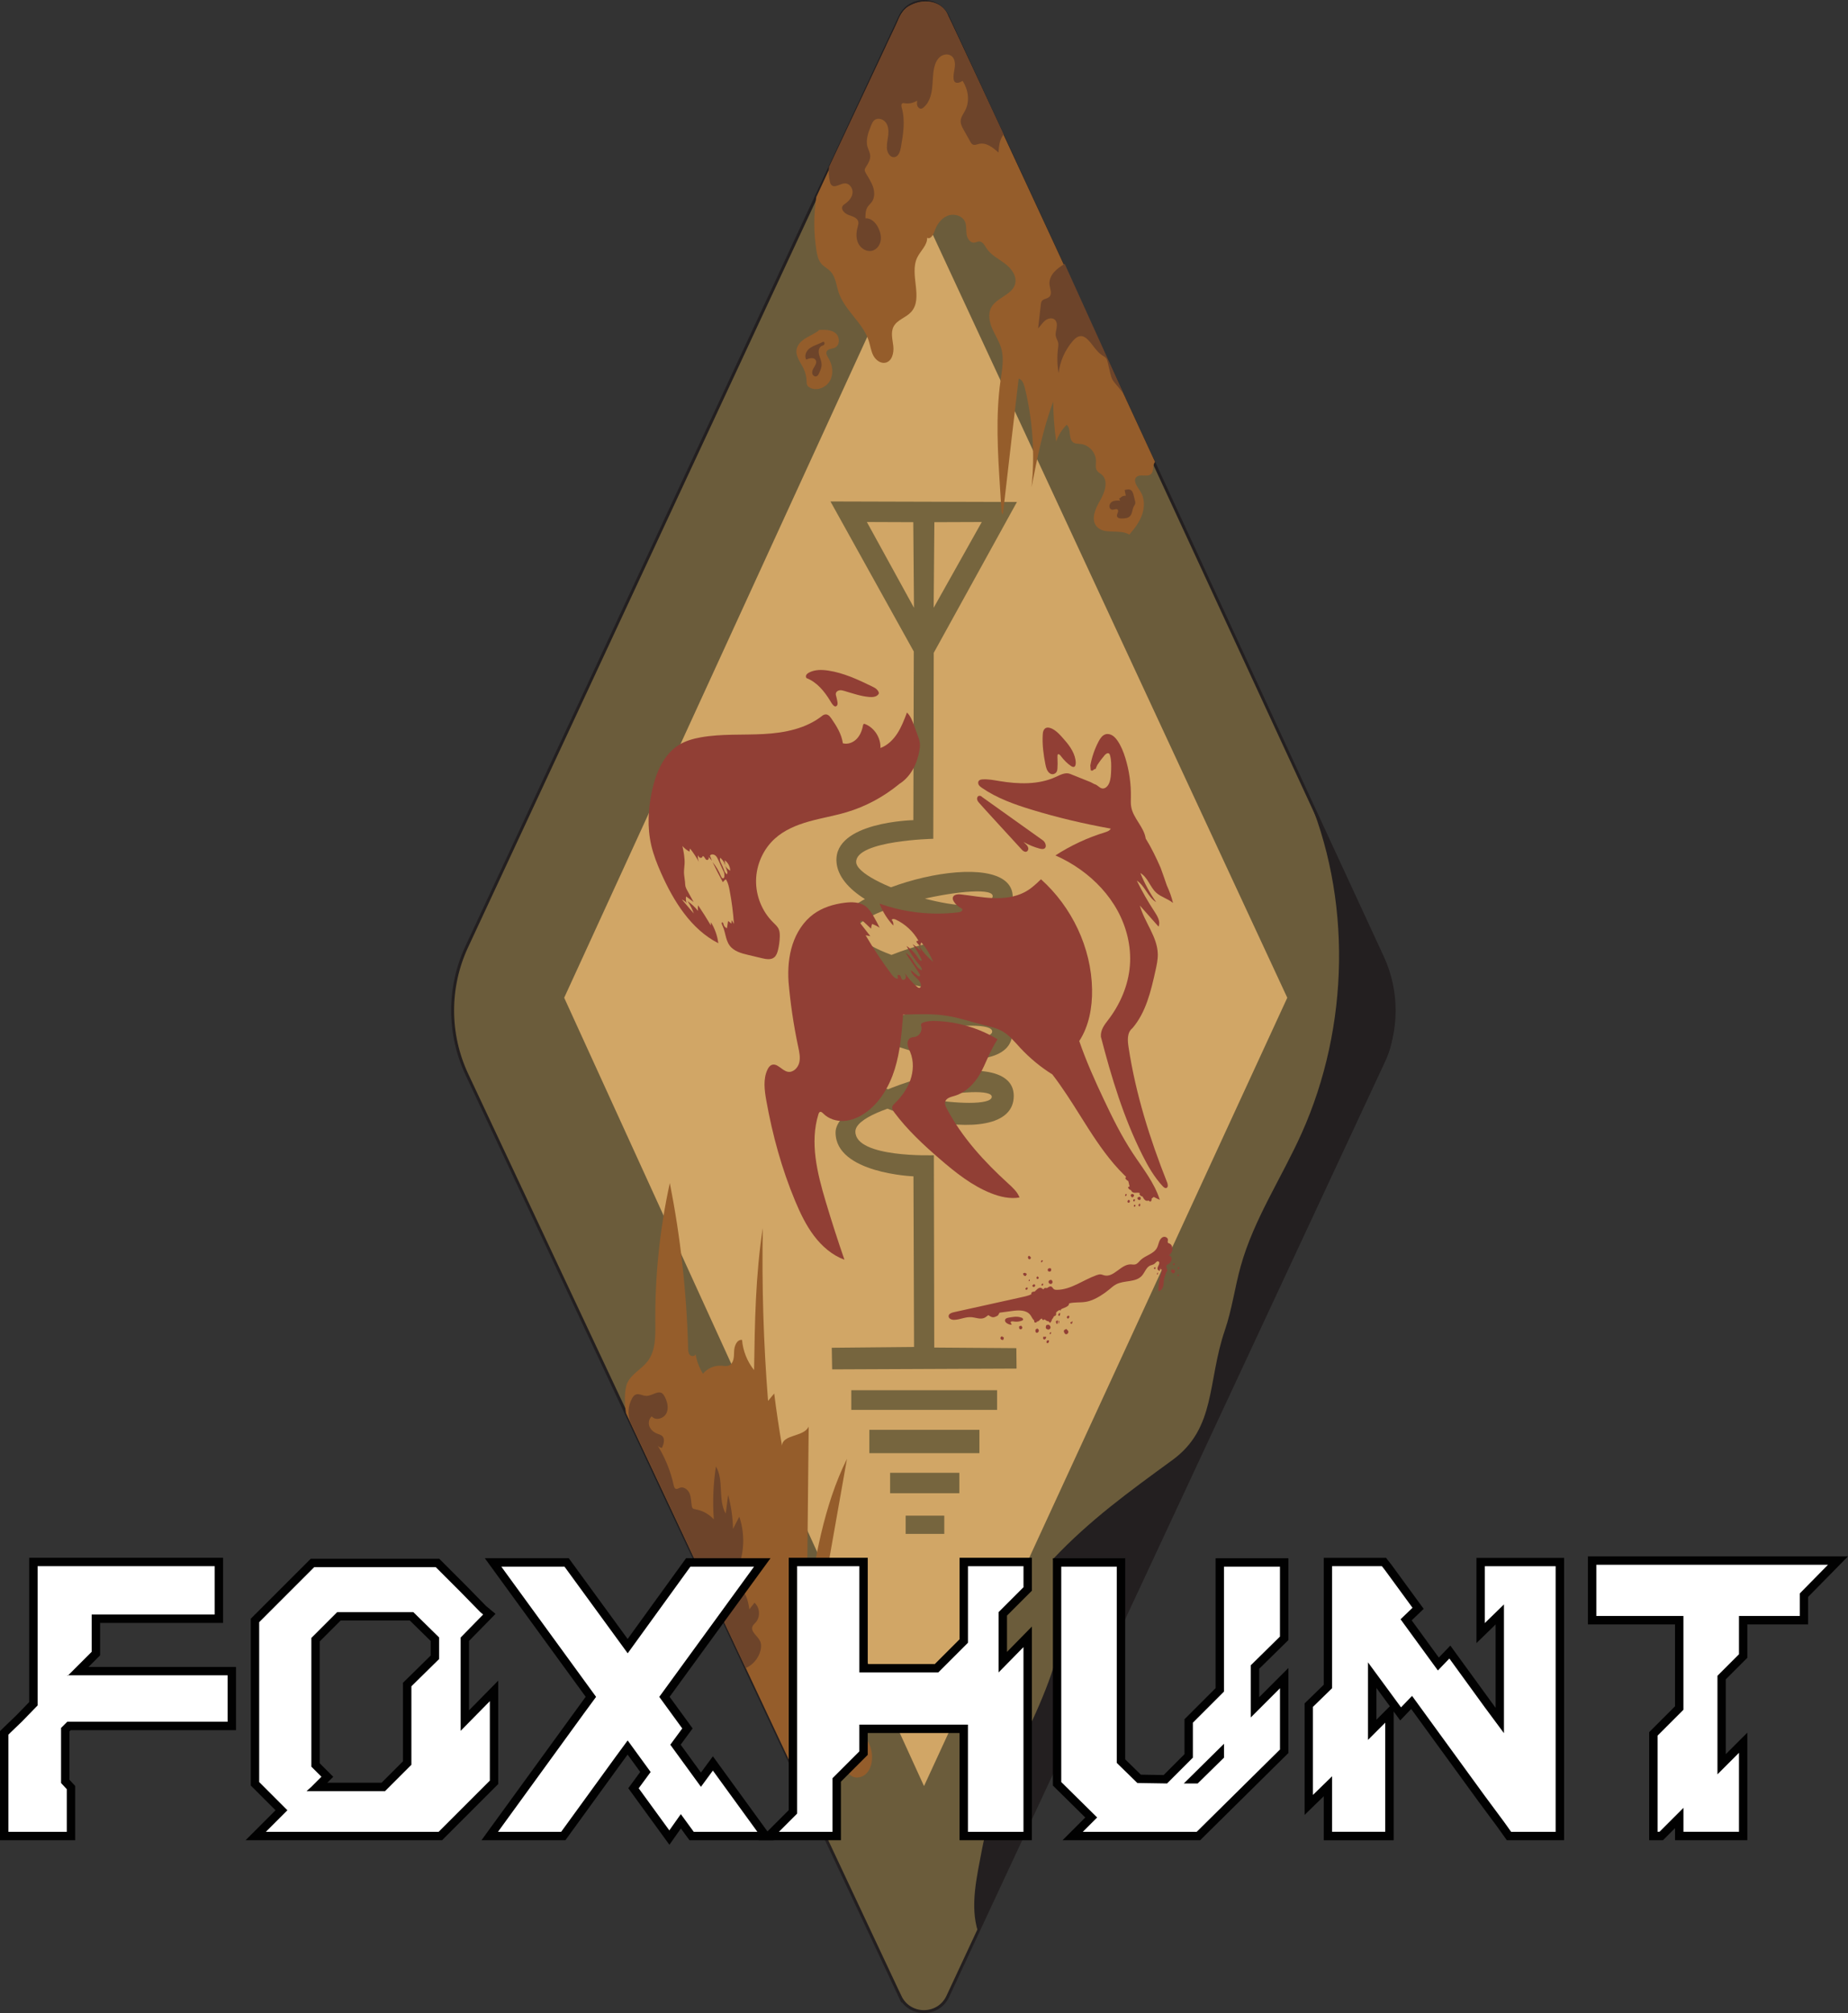 <?xml version="1.0" encoding="UTF-8"?>
<svg id="Layer_2" data-name="Layer 2" xmlns="http://www.w3.org/2000/svg" viewBox="0 0 633.81 690.39">
  <rect x="0" y="0" width="633.81" height="690.39" fill="#333333" stroke="none"/>
  <defs>
    <style>
      .cls-1 {
        fill: none;
        stroke: #231f20;
        stroke-miterlimit: 10;
      }

      .cls-2 {
        fill: #945d2b;
      }

      .cls-3 {
        fill: #010101;
      }

      .cls-4 {
        fill: #913f35;
      }

      .cls-5 {
        fill: #231f20;
      }

      .cls-6 {
        fill: #727a7e;
      }

      .cls-7 {
        fill: #fff;
      }

      .cls-8 {
        fill: #d1a666;
      }

      .cls-9 {
        fill: #6b5c3b;
      }

      .cls-10 {
        fill: #6d442a;
      }

      .cls-11 {
        fill: #955d2b;
      }

      .cls-12 {
        fill: #76653e;
      }
    </style>
  </defs>
  <g id="Layer_7" data-name="Layer 7">
    <path class="cls-6" d="M238.96,230.05c-.23.39-.47.79-.6,1.22-.17.55-.17,1.14-.16,1.72.01,1.22.05,2.53.75,3.53.58.82,1.55,1.3,2.53,1.5s2,.12,3,.02c.39-.04.79-.09,1.13-.29.38-.23.63-.63.86-1.01,1.05-1.74,2.15-3.7,1.75-5.7-.25-1.25-1.12-2.35-2.27-2.9"/>
    <path class="cls-9" d="M308.69,684.69l-148.54-316.17c-6.52-13.88-6.55-29.94-.07-43.84L308.68,5.72c3.25-6.97,13.17-6.96,16.4.02l149.06,322.48c5.39,11.66,5.37,25.11-.06,36.75l-149.01,319.68c-3.24,6.95-13.11,6.96-16.38.02Z"/>
    <path class="cls-1" d="M308.69,684.69l-148.54-316.17c-6.52-13.88-6.55-29.94-.07-43.84L308.68,5.72c3.25-6.97,13.17-6.96,16.4.02l149.06,322.48c5.39,11.66,5.37,25.11-.06,36.75l-149.01,319.68c-3.24,6.95-13.11,6.96-16.38.02Z"/>
    <polygon class="cls-8" points="193.5 342.17 316.7 73.53 441.5 342.17 316.91 612.53 193.5 342.17"/>
    <path class="cls-12" d="M313.41,223.45l-28.59-51.48,63.96.18-28.53,51.73-.16,63.78s-26.45.57-26.45,7.93,40.97,20.2,46.44,12.68-49.15,3.02-46.24,11.48c2.92,8.45,44.31,17.58,46.37,11.41s-45.26,1.25-46.57,10.34,46.13,18.1,46.64,12.34-46.49,1.17-46.91,11.34,46.04,16.44,46.77,11.08-46.77,2.72-46.77,11.81,26.92,8.11,26.92,8.11l.13,65.96,28.16.2.07,7.01-63.25.27-.13-7.41,28.22-.27-.2-58.52s-26.72-1.01-26.72-15.05,61.12-32.26,61.12-12.54c0,21.12-61.12,4.15-61.12-9.94s59.55-35.04,60.62-12.27c.97,20.78-60.56,3.95-60.56-10.53s60.84-32.78,60.84-12.25-61.35,3.83-61.35-11.11,61.22-31.09,61.22-12.08-59.31,7.72-60.46-12.17c-.8-13.66,26.37-14.21,26.37-14.21l.15-57.81Z"/>
    <rect class="cls-12" x="291.97" y="476.76" width="50" height="6.75"/>
    <rect class="cls-12" x="305.28" y="505.09" width="23.75" height="7"/>
    <rect class="cls-12" x="298.16" y="490.35" width="37.75" height="8"/>
    <rect class="cls-12" x="310.61" y="519.79" width="13.25" height="6.25"/>
    <polygon class="cls-8" points="313.47 208.43 297.31 179.02 313.23 179.08 313.47 208.43"/>
    <polygon class="cls-8" points="320.22 208.43 336.72 179.02 320.46 179.08 320.22 208.43"/>
  </g>
  <g id="Layer_8" data-name="Layer 8">
    <path class="cls-11" d="M279.98,67.53c-.96,6.1-.94,12.35.05,18.45.26,1.59.62,3.25,1.67,4.47.9,1.04,2.2,1.65,3.14,2.65,1.78,1.88,1.97,4.7,2.78,7.15,2.06,6.25,8.37,10.41,10.36,16.69.53,1.67.73,3.45,1.55,5s2.52,2.84,4.22,2.43c2.22-.53,2.88-3.39,2.63-5.66s-.96-4.7.1-6.72c1.2-2.3,4.15-3.02,5.93-4.91,4.44-4.72-.65-12.96,2.18-18.78,1.12-2.3,3.48-4.2,3.39-6.77,1.06.69,2.08-.91,2.49-2.12.76-2.26,2.21-4.44,4.41-5.37s5.18-.15,6.11,2.04c.57,1.33.32,2.85.52,4.29s1.26,3.01,2.7,2.83c.55-.07,1.04-.39,1.59-.4,1.21-.02,1.88,1.32,2.53,2.33,1.5,2.32,4.11,3.59,6.32,5.25s4.2,4.28,3.52,6.95c-.96,3.78-6.28,4.64-8.17,8.06-1.21,2.19-.71,4.95.28,7.25s2.43,4.42,3.12,6.83c1.01,3.56.28,7.34-.24,11-1.73,12.22-.95,24.64-.17,36.95.16,2.52.32,5.04.48,7.56.03.51.09,1.09.49,1.42,1.77-15.52,3.58-31.04,5.41-46.55,1.25.33,1.78,1.78,2.09,3.04,2.74,11.15,3.53,22.77,2.33,34.18,1.93-9.9,3.88-19.86,7.43-29.31.04,4.57.38,9.15,1.02,13.68.73-2.16,1.98-4.16,3.6-5.77,1.69,1.47.43,4.85,2.3,6.08.74.48,1.69.41,2.56.51,2.83.34,5.19,2.99,5.19,5.84,0,1.13-.29,2.38.35,3.31.4.57,1.06.88,1.59,1.33,2.45,2.09,1.12,6.05-.49,8.83s-3.31,6.45-1.26,8.93c2.53,3.05,7.85.77,11.24,2.83,1.81-2.07,3.52-4.31,4.41-6.91s.86-5.64-.64-7.94c-1.01-1.55-2.64-3.59-1.32-4.88,1.25-1.22,3.7.15,4.99-1.03,1.08-.99.43-2.95,1.34-4.1v-.16S325.37,5.19,325.25,5.74c-.7-2.31-2.73-4.09-5.05-4.79s-4.85-.39-7.09.52c-.86.35-1.69.79-2.39,1.39-1.59,1.36-2.43,3.38-3.2,5.33-1.13,2.84-2.63,5.25-3.76,8.09l-23.78,51.25Z"/>
    <path class="cls-11" d="M214.7,484.63c-.48-2.79-.71-7.9.5-10.46,1.44-3.04,4.84-4.62,6.89-7.29,2.78-3.61,2.71-8.57,2.67-13.12-.16-16.13,1.51-32.28,4.97-48.04,3.69,18.67,5.79,37.66,6.27,56.68.02.8.07,1.69.62,2.28s1.78.5,1.93-.29c.41,2.38,1.28,4.67,2.54,6.73,1.5-1.85,3.92-2.91,6.29-2.76.88.06,1.79.26,2.61-.07,1.68-.69,1.76-2.98,1.79-4.8s.91-4.18,2.72-3.98c.31,3.76,1.77,7.42,4.13,10.35.24-16.27.49-32.61,2.98-48.7-.35,19.77.25,39.56,1.81,59.28l2.11-2.55c.75,5.99,1.64,11.96,2.67,17.91.19-3.98,7.57-2.94,9.16-6.59-.22,21.16-.43,42.32-.65,63.48,2.82-17.92,5.74-36.15,13.78-52.41-3.67,20.78-7.34,41.56-11.02,62.34-.81,4.61-1.62,9.41-.36,13.91-.39-11.68,2.29-23.45,7.72-33.8,1.39,16-3.86,32.13-1.71,48.05.37-3,.74-5.99,1.11-8.99-.19,12.64-3.17,25.24-8.66,36.63l-62.88-133.81Z"/>
    <path class="cls-10" d="M216.15,487.63c-.95-2.61-.72-5.62.63-8.06.29-.53.66-1.05,1.21-1.29,1.14-.51,2.41.41,3.66.44,1.97.04,4.1-2.06,5.59-.78.26.23.45.53.62.84.99,1.79,1.59,4.02.71,5.87s-3.74,2.69-5.03,1.1c-.99.78-1.26,2.27-.8,3.45s1.53,2.04,2.71,2.49c.56.21,1.18.36,1.63.76,1.09.98.56,2.76-.04,4.09-.83-.08-1.6-.67-1.9-1.45,2.81,4.37,4.83,9.24,5.93,14.32.11.48.28,1.06.75,1.19.44.13.86-.19,1.28-.36,1.35-.53,2.84.59,3.4,1.92s.5,2.83.75,4.25c.06.34.15.71.42.92.22.18.52.22.81.27,2.42.41,4.69,1.65,6.34,3.47-.45-6.06-.2-12.16.72-18.16,2.84,4.79.6,11.34,3.36,16.17l.83-6.42c1.02,3.8,1.59,7.73,1.67,11.67l2.15-4.18c2.35,6.82,1.61,14.63-1.98,20.89-.37.64-.77,1.4-.48,2.08.31.72,1.21.91,1.94,1.21,2.76,1.16,3.55,4.62,3.98,7.58.59-.76,1.17-1.51,1.76-2.27,1.88,1.66,2.08,4.89.41,6.76-.39.44-.87.82-1.09,1.36-.75,1.82,1.71,3.22,2.57,4.99.5,1.01.44,2.22.16,3.31-.66,2.62-2.57,4.89-5.03,5.99l-39.63-84.45Z"/>
    <path class="cls-10" d="M274,610.41c1.17-.71,2.41-1.49,3.04-2.71.32-.62.46-1.31.82-1.9.5-.82,1.44-1.5,1.41-2.46-.01-.41-.2-.79-.37-1.16-.36-.83-.6-1.72-.7-2.62-.1-.9-.07-1.85-.5-2.64s-1.54-1.32-2.25-.76c-.51-.48-1.05-.98-1.73-1.12s-1.52.23-1.62.92c-.05.36.11.72.19,1.07.3,1.27-.33,2.58-.25,3.89.03.56.2,1.1.21,1.66s-.17,1.17-.65,1.46c-.22-.06-.44-.11-.66-.17-.1.15-.08.36.04.49"/>
    <path class="cls-10" d="M284.33,57.23c-.17,1.67-.07,3.36.28,4.99.1.45.23.92.56,1.24,1.16,1.15,2.99-.54,4.63-.57,1.56-.03,2.74,1.67,2.6,3.22s-1.25,2.86-2.52,3.75c-.31.22-.65.44-.86.76-.78,1.19.67,2.62,2.01,3.1s3.03.94,3.34,2.33c.14.63-.08,1.28-.25,1.9-.5,1.86-.58,3.92.3,5.63s2.91,2.91,4.76,2.4c1.5-.42,2.57-1.85,2.85-3.37s-.12-3.11-.81-4.5c-.86-1.74-2.48-3.4-4.41-3.23,0-1.36.02-2.81.77-3.94.4-.6.97-1.07,1.4-1.66,1.06-1.47,1.02-3.5.43-5.22s-1.64-3.23-2.52-4.81c-.15-.28-.31-.57-.32-.89-.01-.42.23-.8.46-1.16.79-1.22,1.57-2.58,1.41-4.02-.11-.96-.61-1.82-.89-2.74-.73-2.47.26-5.08,1.24-7.45.26-.64.54-1.31,1.07-1.76,1.14-.96,3.02-.44,3.92.74s1.02,2.79.87,4.27-.53,2.94-.48,4.43c.04,1.56,1.04,3.42,2.58,3.22,1.42-.19,1.98-1.91,2.23-3.33.79-4.5,1.56-9.18.3-13.57-.16-.57-.26-1.36.28-1.58.22-.09.46-.04.7,0,1.47.24,3.03-.08,4.29-.88-.06.6-.12,1.22.09,1.79s.78,1.04,1.37.94c.3-.05.55-.23.78-.43,1.84-1.56,2.6-4.05,2.89-6.45s.2-4.84.73-7.19c.32-1.4.91-2.81,2.02-3.71s2.86-1.14,3.97-.23c1.07.88,1.23,2.45,1.06,3.83s-.59,2.75-.38,4.11c.05.29.12.58.31.81.64.79,1.9.29,2.75-.26,1.92,2.94,2.53,6.88.95,10.02-.63,1.25-1.59,2.42-1.61,3.82-.01,1.04.51,2,1.01,2.9.76,1.37,1.53,2.73,2.29,4.1.21.37.43.76.81.96.67.36,1.46-.02,2.2-.19,2.47-.58,4.79,1.26,6.67,2.97.16-2.27.33-4.26,1.6-6-.03,0,.2-.24.17-.24,0,0-19.24-41.34-18.98-40.6-1.21-3.24-4.15-4.77-6.98-4.96-2.54-.17-4.75.48-6.9,1.84-.98.62-2.26,2.25-2.75,3.3l-24.3,51.59Z"/>
    <path class="cls-10" d="M384.18,171.7c-.96-.06-2-.11-2.82.39s-1.21,1.8-.49,2.44c.16.14.36.24.57.26.65.08,1.42-.48,1.88-.02.57.57-.42,1.51-.22,2.29.18.66,1.05.77,1.74.75.95-.03,2-.1,2.68-.76.9-.88.76-2.38,1.38-3.47.15-.27.35-.51.43-.81.09-.34.02-.7-.06-1.04-.16-.7-.34-1.39-.52-2.08-.16-.59-.36-1.22-.87-1.56-.62-.41-1.45-.23-2.16-.03.14.65.27,1.3.41,1.95-.64-.07-1.3.16-1.76.6-.11.1-.21.22-.36.27s-.34-.03.18.81Z"/>
    <path class="cls-10" d="M386.3,137.11c-.69-2.19-2.15-3.55-3.59-5.34-.44-.54-.91-1.06-1.23-1.68-.34-.64-.51-1.36-.68-2.06-.3-1.27-.6-2.53-.9-3.8-.11-.47-.23-.96-.52-1.35-.34-.45-.87-.71-1.35-1.02-2.11-1.37-3.26-3.8-5.09-5.52-.58-.54-1.27-1.03-2.06-1.08-1.17-.08-2.18.81-2.95,1.69-2.66,3.07-4.38,6.95-4.86,10.99-.48-2.76-.56-5.6-.21-8.38.09-.69.2-1.4.05-2.08-.16-.74-.62-1.38-.78-2.12-.22-.97.1-1.97.26-2.95s.11-2.12-.64-2.78c-.9-.8-2.36-.46-3.29.29s-1.55,1.82-2.41,2.67c.31-2.76.62-5.52.94-8.28.04-.32.08-.65.23-.93.52-.93,1.94-.85,2.69-1.6,1.03-1.04.2-2.75.04-4.21-.17-1.54.54-3.08,1.56-4.24s2.34-2.03,3.64-2.87l21.16,46.67Z"/>
    <path class="cls-2" d="M281.04,113.13c-1.35,1.18-3.05,1.84-4.59,2.77s-2.99,2.27-3.26,4.04c-.35,2.31,1.39,4.33,2.4,6.44.64,1.34,1,2.81,1.05,4.29.02.52,0,1.06.26,1.51.2.35.54.6.9.79,2.39,1.25,5.6-.08,6.88-2.45s.86-5.41-.55-7.72c-.42-.69-.94-1.49-.62-2.23.42-.98,1.82-.88,2.8-1.32,1.81-.81,1.8-3.7.28-4.98s-3.81-1.17-5.55-1.14Z"/>
    <path class="cls-2" d="M292.09,583.64c-1.18.84-2.37,1.7-3.23,2.86s-1.35,2.69-.94,4.08c.31,1.03,1.07,1.85,1.59,2.8.92,1.67,1.04,3.75.32,5.51-.35.86-.89,1.65-1.12,2.54-.41,1.6.21,3.28.97,4.75.69,1.33,1.61,2.68,3.01,3.2,1.49.55,3.23,0,4.37-1.09s1.73-2.67,1.94-4.24c.32-2.34-.16-4.79-1.34-6.84-.78-1.36-1.91-2.82-1.46-4.32.44-1.46,2.12-2.1,3.13-3.24,1.32-1.49,1.23-4.09-.34-5.31s-4.31-.46-4.84,1.46c-.17.63-.12,1.31-.27,1.95s-.6,1.29-1.26,1.33c-.32-1.43-.15-2.97-.54-5.43Z"/>
    <path class="cls-10" d="M280.45,118.07c-1.17.45-2.38.93-3.25,1.82s-1.32,2.34-.69,3.43c1.1-.51,2.71-.86,3.27.21.48.9-.29,1.92-.8,2.81-.32.56-.54,1.21-.37,1.83s.86,1.11,1.46.87c.43-.17.65-.62.85-1.04.44-.95.89-1.95.87-3-.03-1.8-1.43-3.54-.88-5.25.16-.49.49-.95.97-1.15.22-.09.46-.13.65-.27.3-.23.36-.72.11-1.02s-.51.1-2.19.75Z"/>
  </g>
  <g id="Layer_5" data-name="Layer 5">
    <path class="cls-4" d="M336.75,273.27s20.59,14.71,20.68,14.75c.6.35,1.05.97,1.2,1.67.07.35.07.74-.13,1.03-.38.58-1.23.49-1.88.32-1.94-.52-3.82-1.29-5.58-2.28.32.34.69.63,1.01.97s.58.77.62,1.24-.22.99-.67,1.12c-.47.14-.95-.16-1.34-.48,0,0-14.76-16.07-14.7-16.1-.31-.34-.63-.7-.78-1.15s-.08-1,.28-1.29c.39-.31,1.05-.15,1.29.19Z"/>
    <path class="cls-4" d="M366.98,265.39c-1.58-.6-3.28.32-4.82,1.03-6,2.77-12.91,2.51-19.4,1.44-1.92-.32-3.85-.7-5.79-.57-.48.03-1.01.13-1.3.53-.28.39-.22.96.03,1.37s.65.7,1.04.98c5.19,3.58,11.18,5.71,17.17,7.53,8.78,2.68,17.73,4.79,27.05,6.47-.38.75-1.26,1.05-2.04,1.29-5.96,1.83-11.68,4.49-16.94,7.9,3.03,1.33,5.94,2.98,8.64,4.92,5.17,3.69,9.65,8.47,12.72,14.12,3.07,5.65,4.67,12.19,4.19,18.63-.51,6.86-3.36,13.43-7.52,18.83-1.2,1.56-2.59,3.3-2.44,5.67,3.61,13.94,7.81,27.82,14.26,40.64,1.92,3.82,4.07,7.57,6.97,10.66.34.36.81.75,1.27.56.63-.25.49-1.21.23-1.86-5.93-14.92-10.79-30.37-13.22-46.29-.37-2.39-.61-5.08,1.31-6.63,4.64-5.4,6.35-12.73,7.91-19.75.41-1.86.83-3.75.79-5.66-.13-5.98-4.57-10.9-6.15-16.65,2.13,2.41,4.27,4.81,6.4,7.22.75-1.67-.34-3.55-1.34-5.07-2.26-3.43-4.3-7-6.11-10.7,2.8,1.77,3.79,5.69,6.64,7.38-2.16-3.09-3.98-6.44-5.41-9.96,2.53,1.41,3.3,4.81,5.47,6.76,1.61,1.45,3.82,1.95,5.72,3.48-.46-1.93-1.12-3.81-2.12-5.99-.65-1.89-1.29-3.78-2.13-6.07-1.52-3.47-3.16-6.88-5.12-10.03-.58-4.01-4.32-6.94-4.98-10.94-.18-1.08-.12-2.18-.1-3.28.08-4.58-.58-9.17-1.94-13.53-.63-2.01-1.42-4-2.6-5.73-.48-.7-1.03-1.36-1.73-1.82s-1.58-.68-2.38-.46c-1.15.32-1.89,1.44-2.45,2.52-1.34,2.56-2.29,5.34-2.81,8.2l.15,1.65s.39.18.7.06c.28-.31.59-.57.94-.48.18-.45.36-.9.63-1.45.76-1.15,1.59-2.26,2.48-3.3.39-.46,1.04-.94,1.52-.58.2.15.28.41.35.65.45,1.63.42,3.36.37,5.06-.05,1.48-.11,2.99-.65,4.36-.42,1.06-1.38,2.11-2.47,1.89-.94-.19-1.56-1.23-2.58-1.46l-1.34-.7-7.09-2.85Z"/>
    <path class="cls-4" d="M363.8,259.24s-.02-.09-.24-.29c-.21-.22-.56-.44-.76-.21-.07.08-.08.19-.1.29-.05.47-.02.95,0,1.42.05,1.02.04,2.04-.03,3.05-.03.4-.07.8-.26,1.15-.09.17-.22.32-.36.44-.36.31-.85.48-1.31.4-.33-.05-.64-.23-.89-.45-.81-.72-1.1-1.87-1.31-2.95-.66-3.29-1.1-6.66-.92-10.02.02-.46.06-.93.22-1.37s.44-.84.85-1.04c.44-.21.95-.16,1.41-.03.57.16,1.11.44,1.6.78,1,.68,1.83,1.58,2.64,2.49,1,1.11,1.99,2.25,2.8,3.51.82,1.26,1.46,2.66,1.72,4.15.09.53.13,1.09.04,1.62-.05.29-.16.6-.41.75-.37.23-.85,0-1.21-.26-1.16-.8-2.2-1.78-3.48-3.43Z"/>
    <path class="cls-4" d="M342.13,356.41c-6.34-3.81-13.62-5.99-20.96-6.26-1.54-.06-3.13-.03-4.58.53-.24.09-.5.22-.62.45-.16.31-.03.68.04,1.02.31,1.45-.67,3.06-2.08,3.42-.58.15-1.21.11-1.73.4-.78.44-1.05,1.48-.91,2.38s.58,1.71.92,2.54c1.23,3.01,1.08,6.5,0,9.56s-3.06,5.74-5.37,7.98c-.35.34-.72.7-.82,1.18-.15.67.27,1.32.68,1.86,4.5,6.04,10.04,11.18,15.71,16.07,5.35,4.61,10.98,9.1,17.5,11.68,3.1,1.23,6.47,2.01,9.76,1.45-.75-1.96-2.36-3.4-3.89-4.8-8.18-7.44-15.8-15.75-21.03-25.62-.4-.75-.79-1.61-.56-2.43.36-1.27,1.9-1.62,3.14-1.98,3.76-1.08,6.77-4.08,8.77-7.52,2-3.45,3.1-7.34,6.02-11.89Z"/>
    <path class="cls-4" d="M248.15,317.94c-.25-.4-.51-.8-.76-1.21,1.46,2.26,1.26,5.37,2.85,7.53,1.46,1.99,4.01,2.67,6.37,3.23,1.59.38,3.17.75,4.76,1.13,1.4.33,3.02.62,4.15-.29.75-.61,1.09-1.61,1.32-2.56.35-1.46.55-2.95.6-4.45.03-.9,0-1.83-.36-2.66-.42-.96-1.24-1.66-1.97-2.39-3.75-3.71-5.91-9.07-5.8-14.42.1-5.35,2.46-10.61,6.35-14.17,3.3-3.02,7.52-4.76,11.78-5.96,4.26-1.2,8.64-1.91,12.88-3.17,6.49-1.93,12.61-5.17,18.21-9.77,3.83-2.42,6.07-6.92,6.81-11.47.15-.92.25-1.86.1-2.78-.11-.71-.35-1.38-.6-2.05-.44-1.22-.89-2.43-1.33-3.65-.59-1.62-1.22-3.3-2.45-4.48-.93,2.46-1.87,4.95-3.29,7.15s-3.38,4.13-5.8,5.02c.14-3.51-2.1-6.98-5.3-8.22-.11-.04-.23-.08-.35-.05-.23.06-.31.34-.35.58-.32,1.72-1,3.42-2.22,4.64-1.22,1.22-3.04,1.9-4.68,1.43-.42-3.16-2.18-5.94-3.97-8.54-.62-.9-1.5-1.9-2.92-1.03-5.64,4.56-13.09,6.01-20.26,6.4s-14.42-.13-21.5,1.12c-2.65.47-5.3,1.2-7.6,2.63-5.2,3.24-7.83,9.5-9.17,15.59-1.36,6.18-1.71,12.68-.28,18.84.75,3.22,1.96,6.3,3.29,9.32,4.31,9.78,10.32,19.44,19.7,24.24-.32-2.56-1.2-5.05-2.55-7.22v1.13c-1.39-2.35-2.85-4.66-4.38-6.93-.1.64-.11,1.29-.04,1.93-1.02-1.29-2.23-2.42-3.58-3.34.89,1.31,1.61,2.74,2.15,4.23-1.36-1.59-2.72-3.18-4.08-4.76.62.24,1.19.64,1.62,1.16-.28-.71-.34-1.5-.18-2.25.85.64,1.7,1.28,2.56,1.92-.73-1.34-1.46-2.68-2.2-4.02-.2-.37-.4-.74-.53-1.15-.17-.59-.17-1.21-.22-1.82-.08-1.01-.31-2.01-.34-3.03-.03-1.02.15-2.03.2-3.05.1-2.06-.31-4.11-.73-6.13.68.78,1.5,1.44,2.41,1.92.02-.36.09-.72.21-1.05,1.12,1.43,2.12,2.95,3,4.54-.28-.71-.39-1.48-.32-2.24.19.35.42.73.78.86s.88-.16.8-.55c.68-.17.83,1.21,1.52,1.3.51.07.8-.69.54-1.14.39.47.77.94,1.16,1.41-.2-.52-.4-1.04-.6-1.56-.03-.07-.05-.14-.03-.21.01-.06.05-.1.1-.14.47-.42,1.23-.3,1.71.09s.77,1,1.03,1.57c.8,1.76,1.6,3.51,2.4,5.27-.15-1.41-.74-2.73-1.37-3.98-.33-.65-.68-1.43-.35-2.08,1.01.97,1.79,2.2,2.24,3.54-.42-.82-.68-1.73-.74-2.66,1.15.78,1.88,2.17,1.89,3.58-1.09-.66-1.95-1.72-2.39-2.94.57,1,1.02,2.06,1.36,3.16.11.36.13.88-.23.98-.43-.57-.86-1.14-1.3-1.71.44.73.64,1.61.56,2.46-.02.25-.1.53-.32.63-.37.17-.7-.31-.85-.7-.71-1.76-1.69-3.41-2.89-4.86,1.12,2.33,2.29,4.63,3.52,6.89l.73-.77c.08-.08.18-.17.29-.15.09.02.14.1.19.18.64,1.12.91,2.41,1.15,3.68.71,3.76,1.2,7.56,1.46,11.38-.26-.44-.51-.88-.77-1.32l-.11,1.25c-.34-.35-.72-.66-1.13-.92-.13.83-.25,1.65-.38,2.48-.53-.18-.97-.65-1.14-1.2-.09-.29-.12-.63-.36-.8s-.68.15.28,1.61Z"/>
    <path class="cls-4" d="M301.65,309.89c8.7,3.09,18.08,4.11,27.21,2.97.6-.08,1.41-.51,1.15-1.07-.1-.21-.33-.32-.53-.43-.95-.49-1.76-1.25-2.33-2.17-.24-.39-.45-.85-.37-1.31.19-1.09,1.63-1.27,2.71-1.15,3.69.41,7.35,1.11,11.05,1.26s7.52-.28,10.83-2c1.85-.96,3.5-2.32,5.65-4.45,10.55,9.43,17.29,23.42,17.53,37.78.1,6.17-1.07,12.61-4.4,17.7,2.36,6.85,5.32,13.47,8.41,20,2.98,6.33,6.1,12.61,9.93,18.44,3.4,5.17,7.42,10.08,9.28,16.02-6.09-2.66-11.29-7.14-15.67-12.24-4.37-5.1-7.98-10.83-11.57-16.54-3.01-4.79-6.03-9.58-9.6-14.23-4.05-2.53-7.77-5.61-11.04-9.13-1.91-2.06-3.71-4.32-6.13-5.69-1.97-1.12-4.23-1.58-6.42-2.13-4.13-1.03-8.18-2.44-12.38-3.12-4.88-.8-9.86-.62-15.22-.44-.49,6.27-.99,12.61-2.84,18.61s-5.19,11.72-10.3,15.2c-2.14,1.46-4.61,2.51-7.18,2.65s-5.24-.69-7.07-2.55c-.32-.32-.73-.7-1.14-.53-.28.12-.41.45-.5.74-3.03,9.7-.43,20.23,2.48,29.97,2,6.7,4.14,13.36,6.43,19.97-4.19-1.54-7.73-4.61-10.45-8.22-2.73-3.61-4.7-7.75-6.46-11.95-4.6-11.02-7.78-22.64-9.89-34.44-.63-3.54-1.13-7.36.4-10.59.31-.65.74-1.3,1.39-1.58,1.91-.83,3.52,1.9,5.55,2.31,1.78.36,3.47-1.25,3.94-3.05.47-1.79.05-3.69-.34-5.51-1.62-7.56-2.71-15.24-3.32-22.37-.26-4.3.06-8.68,1.4-12.76,1.34-4.08,3.75-7.86,7.16-10.36,3.11-2.29,6.91-3.43,10.71-3.91,2.42-.3,5.07-.29,7.07,1.15,1.19.86,2.02,2.14,2.77,3.41.77,1.3,1.48,2.64,2.14,4-.8-.52-1.66-.95-2.55-1.29-.23.51-.36,1.06-.4,1.62-.8-.76-1.61-1.52-2.41-2.27-.37-.35-1.04-.67-1.29-.22-.17.3.05.67.26.94,1.07,1.37,2.14,2.74,3.2,4.11-.54-.1-1.08-.19-1.62-.29,2.69,4.58,5.63,9.01,8.8,13.26.57.77,1.27,1.59,2.21,1.66.24-.32-.19-.81,0-1.17.2-.4.84-.09,1.01.32s.23.95.61,1.17c.46.27,1.07-.2,1.17-.73s-.14-1.07-.37-1.57c1.19,1.78,2.63,3.38,4.25,4.75.25.21.57.43.88.33.34-.11.46-.55.43-.92-.17-2.14-3.22-3.04-3.48-5.17.77.63,1.54,1.26,2.3,1.9.2.17.49.34.71.19.26-.19.1-.61-.08-.88-1.58-2.36-3.16-4.72-4.74-7.08,2.48,1.15,3.05,4.87,5.56,5.96.17-.61-.28-1.2-.69-1.68-1.75-2.05-3.28-4.3-4.54-6.69,1.66,1.12,3.08,2.61,4.12,4.35.26.44.82.95,1.17.58-.89-1.94-1.96-3.79-3.2-5.52,1.06.66,2.03,1.49,2.85,2.44-.27-.68-.55-1.37-.82-2.05,1.38,2.12,3.06,4.04,4.98,5.66-.94-2.44-2.3-4.7-4-6.65-.27.36-.36.85-.26,1.29-.62-.39-1.13-.95-1.48-1.6.18-.22.49-.33.76-.27-1.79-3.16-4.56-5.73-7.8-7.26-.47-.22-1.14-.36-1.4.09.46.51.67,1.25.54,1.94-1.95-2.09-3.55-4.52-4.72-7.52Z"/>
    <path class="cls-4" d="M276.58,232.54c3.53,1.35,6.13,4.48,8.12,7.76.33.55.65,1.11,1.09,1.57.2.21.45.41.74.4.32-.01.59-.3.68-.62s.05-.66,0-.99c-.11-.64-.25-1.28-.42-1.9-.08-.28-.17-.57-.13-.87.07-.61.64-1.05,1.23-1.15s1.18.06,1.75.23c2.81.83,5.61,1.82,8.53,2.06,1.12.09,2.42-.01,3.1-.94.07-.1.13-.2.15-.32.02-.11-.01-.23-.05-.34-.14-.42-.42-.79-.75-1.09-.44-.4-.98-.66-1.51-.92-4.8-2.34-9.72-4.64-14.98-5.44-2.22-.34-4.59-.39-6.59.64-.35.18-.69.4-.92.72s-.33.77-.03,1.2Z"/>
    <path class="cls-4" d="M399.16,431.61c1.02-.55,2.11-1.15,2.66-2.19s.28-2.63-.82-3c-.14-.05-.28-.07-.39-.18-.24-.24-.06-.65-.05-1,.03-.75-.88-1.25-1.58-1.03s-1.15.92-1.42,1.62c-.26.7-.4,1.45-.75,2.11-1.12,2.13-3.94,2.54-5.64,4.21-.56.55-1.05,1.27-1.8,1.47-.5.13-1.03,0-1.54-.01-3.36-.09-5.82,4.6-9.09,3.77-.4-.1-.78-.29-1.18-.33-.51-.06-1.02.09-1.5.27-4.58,1.64-8.74,5-13.6,5.02-.36,0-.75-.02-1.04-.25-.31-.24-.45-.66-.8-.84-.92-.48-1.83,1.25-2.8.89-.24-.09-.42-.29-.64-.4-.91-.45-1.75.67-2.48,1.38-1.02,1-2.47,1.34-3.84,1.64-7.93,1.76-15.86,3.51-23.79,5.27-.76.17-1.69.53-1.72,1.32-.04.87,1.04,1.3,1.9,1.28,1.98-.05,3.87-1.06,5.85-.92,1.55.11,3.17.89,4.57.21.58-.28,1.03-.79,1.6-1.08.48-.24,1.02-.32,1.55-.39,2.11-.29,4.22-.57,6.32-.86,2.2-.3,4.83-.43,6.21,1.35.4.51.64,1.14,1.06,1.63s1.13.83,1.7.53c.44-.23.68-.79,1.16-.92.74-.2,1.3.72,2.04.91.71.18,1.42-.38,1.81-1.02.4-.64.62-1.39,1.11-1.96,1.36-1.61,4.48-1.56,4.44-3.13,1.88-.47,3.86-.2,5.76-.53,1.77-.3,3.43-1.11,4.98-2.06,1.05-.65,2.06-1.37,3.01-2.16.77-.64,1.51-1.32,2.39-1.78,2.79-1.47,6.68-.57,8.81-2.93,1.03-1.14,1.48-2.9,2.87-3.52.48-.21,1.04-.26,1.46-.6.44-.35.85-1.04,1.36-.8.5.24.27,1.02-.03,1.5s-.48,1.29.04,1.47c.33-.26.65-.53.98-.79.36.8.03,1.73-.23,2.58-.55,1.75-.81,3.59-.76,5.43.84-.05,1.44-.89,1.64-1.73s.14-1.72.32-2.56c.17-.79.55-1.52.75-2.31s.18-1.71-.36-2.3c1.08-.13,2.14-1,2.17-2.11s-1.34-2.09-2.65-.21Z"/>
    <path class="cls-4" d="M359.99,439.05c-.28.12-.44.48-.34.78.08.24.3.41.54.47.11.03.24.04.35,0,.23-.06.4-.29.44-.53s-.05-.49-.21-.68c-.15-.18-.36-.23-.77-.05Z"/>
    <path class="cls-4" d="M359.74,434.95c-.3.09-.49.46-.38.76.13.37.64.5.95.29.06-.04.12-.1.16-.17.04-.08.05-.17.06-.26.02-.21,0-.46-.17-.58-.22-.16-.52.02-.62-.04Z"/>
    <path class="cls-4" d="M357.44,440.26c-.12.11-.22.24-.29.39.05.15.23.24.38.2s.26-.19.27-.35c0-.11-.04-.22-.12-.28s-.23-.03-.24.04Z"/>
    <path class="cls-4" d="M353.9,444.05c-.25-.22-.24-.67,0-.88.13-.11.29-.15.46-.18.18-.03.37-.05.55,0s.35.15.43.32"/>
    <path class="cls-4" d="M357.95,442.4c-.09-.19,0-.44.18-.57s.4-.15.61-.13c.3.03.65.19.68.5"/>
    <path class="cls-4" d="M354.38,440.55l-.28.29s-.06.06-.06.1c0,.05.02.09.05.13.12.17.31.31.51.28.1-.01.2-.08.27-.15.15-.15.24-.4.12-.58-.15-.22-.5-.2-.61-.08Z"/>
    <path class="cls-4" d="M355.84,437.69c-.18.12-.34.31-.35.53s.19.45.4.41c.09-.02.16-.08.23-.14.06-.07.11-.14.13-.23.02-.12-.03-.26-.13-.33s-.24-.07-.28-.23Z"/>
    <path class="cls-4" d="M352.08,441.55c-.2.11-.42.27-.4.49.02.21.27.33.46.26s.31-.27.35-.47c0-.04.01-.08,0-.12-.02-.04-.06-.07-.09-.1-.14-.09-.3-.17-.32-.07Z"/>
    <path class="cls-4" d="M351.58,436.5l-.52.12s-.1.02-.13.06c-.03.04-.03.09-.03.13,0,.38.3.74.67.79.06,0,.13,0,.19-.02.04-.03.07-.07.1-.11.06-.09.11-.17.17-.26.04-.06.08-.12.09-.2.02-.14-.09-.28-.22-.33s-.27-.05-.31-.18Z"/>
    <path class="cls-4" d="M352.92,438.85c-.07.16-.1.35-.08.52.19.03.39-.16.36-.36s-.31-.3-.28-.16Z"/>
    <path class="cls-4" d="M352.98,430.66c-.2.03-.36.2-.41.4s0,.42.12.58c.08.11.19.21.33.22.09.01.17-.01.25-.05.21-.11.33-.39.25-.62s-.38-.35-.54-.53Z"/>
    <path class="cls-4" d="M357.27,432.18c-.15.17-.24.39-.25.62.08.11.26.1.37.02s.16-.22.21-.35c.02-.06.04-.13.02-.19s-.12-.09-.34-.09Z"/>
    <path class="cls-4" d="M361.49,451.37c.34.04.66-.26.73-.6s-.1-.71-.35-.95"/>
    <path class="cls-4" d="M363.13,448.83l.37.51s.07.09.12.1c.08.02.16-.06.19-.14s.03-.17.07-.25c.06-.12.18-.2.26-.31s.06-.31-1,.09Z"/>
    <path class="cls-4" d="M359.52,452.94c.17.29.41.55.68.75.09-.24.28-.42.41-.64s.18-.54,0-.71c.03-.03.05-.06-1.09.61Z"/>
    <path class="cls-4" d="M357.41,451.55c-.05.24-.11.48-.05.72s.27.45.5.43c.09-.01.18-.06.25-.12.17-.14.28-.36-.71-1.03Z"/>
    <path class="cls-4" d="M354.76,452.68c-.07.26-.14.57.04.77.18.2.51.16.71,0s.31-.43-.75-.77Z"/>
    <path class="cls-4" d="M359.61,454.29c-.21.08-.47.02-.66.14-.23.14-.27.47-.27.75,0,.12,0,.24.05.34.04.09.12.15.2.21.2.14.43.25.67.24.39-.02.72-.39.71-.79s-.37-.75-.7-.89Z"/>
    <path class="cls-4" d="M355.68,455.64c-.16.08-.32.15-.51.34-.04.21-.07.43-.03.64s.19.41.4.45c.15.03.3-.03.42-.12.25-.18.39-.52.3-.82s-.45-.56-.59-.49Z"/>
    <path class="cls-4" d="M350.17,454.63c-.18.12-.45.09-.59.26-.1.12-.08.3-.05.46.02.12.05.24.11.33.11.16.32.23.51.19.27-.05.49-.32.47-.61s-.31-.52-.46-.64Z"/>
    <path class="cls-4" d="M345.91,451.89c-.27.04-.54.1-.77.23s-.43.37-.46.64c-.05.4.25.76.58.99.51.36,1.12.57,1.74.57-.11-.24-.22-.48-.34-.72-.03-.07-.07-.15-.04-.23.02-.06.08-.11.15-.13.35-.16.75-.07,1.13-.02.86.12,1.76.01,2.57-.3.16-.06.34-.15.4-.31.06-.16,0-.35-.12-.48s-.28-.2-.44-.26c-1.55-.59-3.23-.17-4.4.01Z"/>
    <path class="cls-4" d="M338.49,450.74c.72.35,1.34,1.01,2.14,1,.37,0,.72-.15,1.06-.3.19-.08.39-.17.54-.31.15-.14.24-.33.34-.51.15-.29.3-.58.45-.87.07-.14.15-.29.14-.45s-.12-.33-.28-.32"/>
    <path class="cls-4" d="M343.77,458.31c-.22-.03-.46.08-.57.28s-.1.47.04.65c.15.21.42.28.67.3.05,0,.11,0,.15-.03.05-.03.07-.09.09-.14.07-.21.11-.42.13-.64,0-.04,0-.08-.02-.1-.02-.02-.05-.03-.08-.04-.18-.04-.36-.08-.41-.28Z"/>
    <path class="cls-4" d="M357.83,458.43c-.04.16-.08.33-.07.5s.1.34.25.41c.17.08.38,0,.52-.14s.21-.33.27-.51c.02-.06.05-.14,0-.2-.03-.03-.07-.05-.11-.05-.2-.03-.45,0-.87-.02Z"/>
    <path class="cls-4" d="M359.13,459.71c-.09.12-.17.25-.21.4s-.02.32.09.42c.17.18.49.07.63-.14s.14-.48.14-.73c-.19.02-.38.01-.64.04Z"/>
    <path class="cls-4" d="M360.34,456.9c-.18.07-.32.22-.39.41,0,.13.16.23.28.2s.22-.15.25-.28,0-.27-.03-.4c-.04,0-.08,0-.12.08Z"/>
    <path class="cls-4" d="M365.7,455.77c-.26.17-.62.21-.77.48-.16.28,0,.63.17.91.06.11.13.22.23.3.29.24.76.07.96-.26.13-.22.17-.5.06-.73s-.36-.39-.64-.71Z"/>
    <path class="cls-4" d="M362.89,452.85c-.23.09-.55.02-.69.23-.09.14-.04.32,0,.47.05.16.11.33.22.46s.28.22.46-1.17Z"/>
    <path class="cls-4" d="M363.02,454.08c.16-.32.26-.68.31-1.04-.15-.13-.34-.22-.31,1.04Z"/>
    <path class="cls-4" d="M363.16,450.47c-.11.15-.22.32-.2.51s.22.37.38.27c.05-.03.09-.08.12-.14.13-.24.18-.53.14-.8-.17.01-.35.05-.43.16Z"/>
    <path class="cls-4" d="M366.54,451.18c-.25.02-.52.17-.61.41s.06.58.32.6c.17.01.33-.12.41-.27s.1-.34.12-.51c-.06-.03-.13-.03-.24-.22Z"/>
    <path class="cls-4" d="M367.61,453.33c-.2,0-.4.09-.53.25.04.12.08.25.17.33s.24.13.34.06c.05-.04.08-.09.11-.15.08-.17.14-.36.11-.55s-.16-.36-.2.05Z"/>
    <path class="cls-4" d="M402.3,435.37c-.18-.07-.4-.02-.53.12s-.19.36-.13.54c.04.12.11.22.19.31.16.19.37.38.61.35.17-.02.32-.14.4-.29s.12-.33.14-.5c0-.07.01-.14-.02-.2-.02-.05-.07-.08-.11-.11-.15-.11-.34-.14-.56-.22Z"/>
    <path class="cls-4" d="M399.28,434.35c.2.11.45.21.65.09.13-.09.19-.26.2-.42.01-.16,0-.32-.08-.45s-.21-.24-.76.78Z"/>
    <path class="cls-4" d="M399.67,435.78c.13.19.3.34.5.44.11-.22.16-.46.16-.7,0-.15-.03-.3-.12-.41s-.26-.16-.54.67Z"/>
    <path class="cls-4" d="M404.16,434.58c-.23.07-.34.41-.18.6.03.04.08.08.14.08.05,0,.09-.04.12-.07.14-.16.23-.37.23-.58-.06-.04-.14-.07-.31-.02Z"/>
    <path class="cls-4" d="M402.7,433.23c-.16.03-.32.13-.37.29s.07.36.23.36c.17,0,.27-.19.33-.35.03-.07.05-.14.04-.21s-.1-.11-.23-.09Z"/>
    <path class="cls-4" d="M404.14,437.08c-.17.05-.31.18-.37.35.07.11.16.23.28.22.16-.01.22-.21.24-.37,0-.07.02-.14,0-.2s-.08-.12-.15,0Z"/>
    <path class="cls-4" d="M401.12,438.79c0,.19.07.39.2.52.13-.1.2-.28-.2-.52Z"/>
    <path class="cls-4" d="M398.18,434.75c-.1.17-.2.4-.07.55.07.09.19.11.29.09s.19-.1.26-.19c.14-.18.19-.43-.48-.45Z"/>
    <path class="cls-4" d="M397.13,435.23c.09.25.24.48.45.65.17-.06.25-.27.29-.45.06-.28.09-.57.08-.86,0-.06-.01-.13-.07-.16-.09.06-.16.14-.75.82Z"/>
    <path class="cls-4" d="M396.96,436.53c-.13.15-.18.37-.13.56.06.05.16.03.22-.03s.08-.14.09-.23c.02-.14,0-.28-.03-.42-.07-.02-.15.02-.14.11Z"/>
    <path class="cls-4" d="M396.03,434.66l-.28.1c-.06.11.03.24.11.33.07.08.16.15.26.14.13-.02.18-.19.2-.33.01-.08.03-.17-.01-.25s-.12-.04-.28.02Z"/>
    <path class="cls-4" d="M384.78,401.85c1.02.81,1.8,1.94,2.19,3.2.32,1.04.39,2.17.9,3.12.16.29.36.57.65.73.69.38,1.6-.07,2.32.24.55.24.85.84,1.13,1.39.28.55.64,1.13,1.23,1.26.61.13,1.18-.28,1.68-.66.51-.4,1.01-.8,1.52-1.2"/>
    <path class="cls-4" d="M393.61,411.18c.13.23.28.44.45.63.08.09.17.17.27.22s.24.06.34,0c.08-.05.13-.13.17-.22.09-.19.16-.39.16-.6s-.1-.43-1.38-.03Z"/>
    <path class="cls-4" d="M391.48,409.05c-.16.02-.33.04-.47.12s-.24.25-.2.42c.02.08.06.14.11.2.16.19.36.35.58.46.13.06.29.11.41.03.11-.06.15-.19.19-.31.05-.17.11-.35-.62-.91Z"/>
    <path class="cls-4" d="M387.62,406.91c-.27,0-.53.08-.76.22.08.37.33.7.66.88.11.06.23.1.34.05.08-.03.14-.09.19-.16.13-.17.23-.38-.43-.99Z"/>
    <path class="cls-4" d="M386.52,403.38c-.1.12-.23.2-.34.3s-.21.24-.2.39c0,.16.13.29.24.4.22.22.45.45.75.54.08.02.16.04.24.02.16-.04.26-.21.32-.37s.1-.34.22-.46"/>
    <path class="cls-4" d="M388.14,409.48c-.09.12-.26.16-.33.3-.05.12,0,.26.05.37.1.21.24.45.47.47.15.01.3-.08.4-.2s.15-.28.2-.43c.02-.06.04-.12.02-.17-.02-.06-.06-.1-.11-.13-.11-.09-.23-.18-.37-.21s-.3.02-.33,0Z"/>
    <path class="cls-4" d="M390.69,410.46c-.15.1-.36.09-.49.22-.13.12-.14.35-.04.51s.25.26.42.33c.07.03.14.05.21.05.08,0,.16-.04.22-.09.19-.15.29-.42.23-.66s-.34-.5-.54-.36Z"/>
    <path class="cls-4" d="M388.81,411.31c-.07.11-.14.23-.15.37s.04.29.17.33c.14.05.29-.05.36-.18s.06-.29.06-.44c0-.04,0-.08-.03-.1-.03-.03-.08-.03-.13-.02-.14.03-.27.05-.27.04Z"/>
    <path class="cls-4" d="M386.9,411.56c-.08.12-.15.24-.19.37s-.03.29.06.4c.11.15.33.18.49.09s.25-.28.25-.47c0-.14-.06-.29-.17-.37s-.3-.05-.43-.03Z"/>
    <path class="cls-4" d="M388.93,413.25c-.04.14-.08.28-.04.42s.2.24.32.17c.05-.03.08-.07.1-.12.08-.14.12-.31.11-.47-.18-.1-.42-.04-.5,0Z"/>
    <path class="cls-4" d="M386.04,409.54c-.12.17-.18.39-.16.59.09.07.21.06.3,0s.16-.15.2-.25c.04-.11.06-.25,0-.34s-.26-.12-.34-.01Z"/>
    <path class="cls-4" d="M390.79,412.79c-.1.15-.26.27-.31.45-.06.23.14.48.37.48.17-.08.2-.31.22-.49,0-.1.02-.21-.03-.31s-.18-.15-.25-.13Z"/>
  </g>
  <g id="Layer_9" data-name="Layer 9">
    <path class="cls-5" d="M447.75,271.13c16.04,36.66,15.06,80.98-1.31,117.49-6.85,15.29-16.41,29.47-20.91,45.61-2.03,7.28-3,14.85-5.45,22-6.03,17.61-2.94,33.5-17.97,44.48s-28.2,20.47-40.99,34c3.37,4.25,3.68,10.1,3.75,15.52.37,29.02-22.8,55.57-28.1,84.11-1.71,9.22-4.19,19.21-1.35,28.12,0,.09.49-1.14.49-1.05,0,0,138.15-295.77,138.26-295.95,4.64-7.5,4.2-16.99,3.21-25.76-.53-4.68-1.27-9.57-4.1-13.33l-25.53-55.24Z"/>
    <g>
      <g>
        <path class="cls-3" d="M23.4,574.54h54.66v15.92H23.07l-2.13,2.13v18.88l1.97,2.13v14.61H2.88v-33.32l.66-.66,3.94-3.78,5.42-5.58v-47.77h60.73v16.58H31.44v12.8l-8.04,8.04h-.33v.16l.33-.16Z"/>
        <path class="cls-3" d="M157.99,561.57v32.01l10.01-10.18v27.25l-10.01,10.01-7.55,7.55h-59.26l7.39-7.39-9.68-9.68v-54.82l18.88-18.88h41.69l8.54,8.54,6.73,6.89.98.82-7.71,7.88ZM141.09,578.31l9.52-9.36v-7.39l-8.86-8.7h-26.1l-8.86,8.86v44.15l3.45,3.45-3.45,3.45-1.64,1.48h26.92l9.03-9.03v-26.92Z"/>
        <path class="cls-3" d="M244.49,607.2l15.27,21.01h-21.83l-4.43-6.07-3.94,5.58-10.51-14.44,4.1-5.58-7.88-10.83-4.1,5.58-18.71,25.77h-21.67l29.55-40.71,4.1-5.58-32.5-44.65h21.67l21.67,29.71,21.5-29.71h21.83l-32.5,44.65,7.88,10.83-4.1,5.58,10.51,14.44,4.1-5.58Z"/>
        <path class="cls-3" d="M351.02,544.34l-8.54,8.54v20.68l8.54-8.7v63.36h-19.04v-36.77h-37.26v9.19l-9.19,9.19v18.38h-18.38l6.24-6.24v-84.86h21.34v36.44h27.08l10.18-10.18v-26.26h19.04v7.22Z"/>
        <path class="cls-3" d="M439,561.24l-10.01,9.85v17.89l10.01-10.01v21.01l-28.56,28.23h-39.07l4.92-4.92-12.31-12.15v-73.86h19.04v67.3l7.06,6.89,10.18.16,8.86-8.86v-11.98l10.67-10.67v-42.84h19.2v23.96ZM419.8,602.77v-4.76l-13.79,13.62h4.76l9.03-8.86Z"/>
        <path class="cls-3" d="M509.25,537.11h24.29v91.1h-15.27l-2.46-3.45-6.57-8.86-24.95-34.31-3.78,3.94-5.42-7.39-5.91-8.04v26.59l5.91-5.91v37.42h-18.22v-19.04l-6.57,6.4v-30.2l6.57-6.4v-41.86h17.07l1.15,1.48,9.36,12.8-4.1,3.94,12.8,17.56,3.94-4.1,12.15,16.74,6.57,8.86v-44.15l-6.57,6.4v-19.53Z"/>
        <path class="cls-3" d="M547.5,536.62h79.45l-9.68,9.85v7.71h-20.85v13.13l-2.13,2.13-.33.33-4.92,4.92v33.81l4.92-4.92.33-.33,2.13-2.13v27.08h-19.04v-8.21l-8.21,8.21h-.66v-32.99l8.86-8.86v-32.17h-29.87v-17.56Z"/>
      </g>
      <g>
        <path class="cls-3" d="M25.78,631.09H0v-37.39l1.5-1.5,3.95-3.78,4.57-4.71v-49.48h66.49v22.34h-42.18v11.12l-3.97,3.97h50.59v21.68H24.26l-.45.45v16.56l1.97,2.13v18.61ZM5.76,625.34h14.27v-10.6l-1.97-2.13v-21.19l3.82-3.82h53.3v-10.16H24.08l-3.89,1.95v-7.7h2.01l6.36-6.36v-14.49h42.18v-10.82H15.77v46.05l-6.3,6.49-3.71,3.55v29.24Z"/>
        <path class="cls-3" d="M151.63,631.09h-67.4l10.27-10.27-8.49-8.49v-57.21l20.56-20.56h44.08l9.38,9.38,6.65,6.81,3.27,2.72-9.08,9.27v23.8l10.01-10.18v35.47l-19.25,19.25ZM98.14,625.34h51.11l15.88-15.88v-19.02l-10.01,10.18v-40.21l6.48-6.61-5.66-5.79-7.67-7.67h-39.31l-17.19,17.19v52.44l6.56,6.56,6.47-5.82,1.36-1.36-2.25-2.25v-46.54l10.55-10.55h28.47l10.57,10.37v9.8l-9.52,9.36v26.9l-10.71,10.71h-34.29l3.69,3.69-4.51,4.51ZM112.25,611.38h18.61l7.34-7.34v-26.93l9.52-9.36v-4.97l-7.16-7.03h-23.73l-7.18,7.18v41.77l4.64,4.64-2.05,2.05Z"/>
        <path class="cls-3" d="M229.59,632.66l-14.11-19.4,4.1-5.58-4.33-5.95-1.77,2.41-19.56,26.94h-28.78l35.73-49.18-34.59-47.52h28.79l20.19,27.69,20.04-27.69h28.96l-34.6,47.53,7.89,10.84-4.1,5.58,6.95,9.56,4.1-5.58,20.9,28.77h-28.94l-2.93-4.02-3.94,5.59ZM239.39,625.34h14.72l-9.63-13.25-4.1,5.58-14.06-19.33,4.1-5.58-7.87-10.82,30.4-41.77h-14.7l-22.96,31.73-23.14-31.73h-14.55l30.41,41.78-5.35,7.28-26.22,36.12h14.55l17.85-24.58,6.45-8.77,11.43,15.72-4.1,5.58,6.9,9.49,3.94-5.58,5.93,8.13Z"/>
        <path class="cls-3" d="M353.9,631.09h-24.8v-36.77h-31.5v7.51l-9.19,9.19v20.07h-28.21l10.31-10.31v-86.55h27.1v36.44h23.01l8.49-8.49v-27.95h24.8v11.29l-8.54,8.54v12.45l8.54-8.7v73.28ZM334.86,625.34h13.28v-53.44l-8.54,8.7v-28.92l8.54-8.54v-3.15h-13.28v24.58l-11.86,11.86h-31.15v-36.44h-15.58v83.18l-2.17,2.17h8.56v-16.7l9.19-9.19v-10.88h43.02v36.77Z"/>
        <path class="cls-3" d="M411.62,631.09h-47.2l7.79-7.79-11.1-10.96v-77.95h24.8v68.97l5.37,5.25,7.81.13,7.16-7.16v-11.98l10.67-10.67v-44.53h24.96v28.05l-10.01,9.85v9.74l10.01-10.01v29.16l-30.26,29.91ZM378.33,625.34h30.93l26.87-26.56v-12.86l-10.01,10.01v-26.05l10.01-9.85v-19.88h-13.45v41.16l-10.67,10.67v9.68l10.67-10.54v12.86l-10.73,10.53h-12.95l.02-.02-10.12-.16-8.74-8.54v-65.63h-13.28v69.78l13.52,13.34-2.06,2.06Z"/>
        <path class="cls-3" d="M536.43,631.09h-19.63l-3.32-4.65-6.54-8.82-22.94-31.54-3.77,3.93-2.24-3.06v44.15h-23.98v-15.09l-6.57,6.4v-38.24l6.57-6.4v-43.52h21.36l2.07,2.66,10.84,14.84-4.11,3.94,9.3,12.76,3.95-4.11,15.53,21.36v-28.61l-6.57,6.4v-29.24h30.05v96.86ZM519.76,625.34h10.91v-85.34h-18.54v9.83l6.57-6.4v59.7l-11.76-15.87-10.14-13.98-3.93,4.1-16.31-22.37,4.1-3.94-8.1-11.07h-12.78v40.19l-6.57,6.4v22.16l6.57-6.4v22.99h12.46v-27.6l-5.91,5.91v-42.32l14.5,19.74,3.78-3.95,26.97,37.09,6.55,8.84,1.63,2.28ZM472.08,578.89v10.86l4.6-4.6-4.6-6.27Z"/>
        <path class="cls-3" d="M599.29,631.09h-24.8v-4.14l-4.14,4.14h-4.73v-37.06l8.86-8.86v-28.1h-29.87v-23.32h89.19l-13.67,13.91v9.42h-20.85v11.45l-7.39,7.39v25.67l.34-.34,7.05-7.05v36.91ZM580.25,625.34h13.28v-17.26l-7.39,7.39v-41.96l7.39-7.39v-14.82h20.85v-6.01l5.7-5.79h-69.7v11.81h29.87v36.24l-8.86,8.86v25.51l8.86-8.86v12.28Z"/>
      </g>
      <g>
        <path class="cls-7" d="M23.4,574.54h54.66v15.92H23.07l-2.13,2.13v18.88l1.97,2.13v14.61H2.88v-33.32l.66-.66,3.94-3.78,5.42-5.58v-47.77h60.73v16.58H31.44v12.8l-8.04,8.04h-.33v.16l.33-.16Z"/>
        <path class="cls-7" d="M157.99,561.57v32.01l10.01-10.18v27.25l-10.01,10.01-7.55,7.55h-59.26l7.39-7.39-9.68-9.68v-54.82l18.88-18.88h41.69l8.54,8.54,6.73,6.89.98.82-7.71,7.88ZM141.09,578.31l9.52-9.36v-7.39l-8.86-8.7h-26.1l-8.86,8.86v44.15l3.45,3.45-3.45,3.45-1.64,1.48h26.92l9.03-9.03v-26.92Z"/>
        <path class="cls-7" d="M244.49,607.2l15.27,21.01h-21.83l-4.43-6.07-3.94,5.58-10.51-14.44,4.1-5.58-7.88-10.83-4.1,5.58-18.71,25.77h-21.67l29.55-40.71,4.1-5.58-32.5-44.65h21.67l21.67,29.71,21.5-29.71h21.83l-32.5,44.65,7.88,10.83-4.1,5.58,10.51,14.44,4.1-5.58Z"/>
        <path class="cls-7" d="M351.02,544.34l-8.54,8.54v20.68l8.54-8.7v63.36h-19.04v-36.77h-37.26v9.19l-9.19,9.19v18.38h-18.38l6.24-6.24v-84.86h21.34v36.44h27.08l10.18-10.18v-26.26h19.04v7.22Z"/>
        <path class="cls-7" d="M439,561.24l-10.01,9.85v17.89l10.01-10.01v21.01l-28.56,28.23h-39.07l4.92-4.92-12.31-12.15v-73.86h19.04v67.3l7.06,6.89,10.18.16,8.86-8.86v-11.98l10.67-10.67v-42.84h19.2v23.96ZM419.8,602.77v-4.76l-13.79,13.62h4.76l9.03-8.86Z"/>
        <path class="cls-7" d="M509.25,537.11h24.29v91.1h-15.27l-2.46-3.45-6.57-8.86-24.95-34.31-3.78,3.94-5.42-7.39-5.91-8.04v26.59l5.91-5.91v37.42h-18.22v-19.04l-6.57,6.4v-30.2l6.57-6.4v-41.86h17.07l1.15,1.48,9.36,12.8-4.1,3.94,12.8,17.56,3.94-4.1,12.15,16.74,6.57,8.86v-44.15l-6.57,6.4v-19.53Z"/>
        <path class="cls-7" d="M547.5,536.62h79.45l-9.68,9.85v7.71h-20.85v13.13l-2.13,2.13-.33.33-4.92,4.92v33.81l4.92-4.92.33-.33,2.13-2.13v27.08h-19.04v-8.21l-8.21,8.21h-.66v-32.99l8.86-8.86v-32.17h-29.87v-17.56Z"/>
      </g>
    </g>
  </g>
</svg>